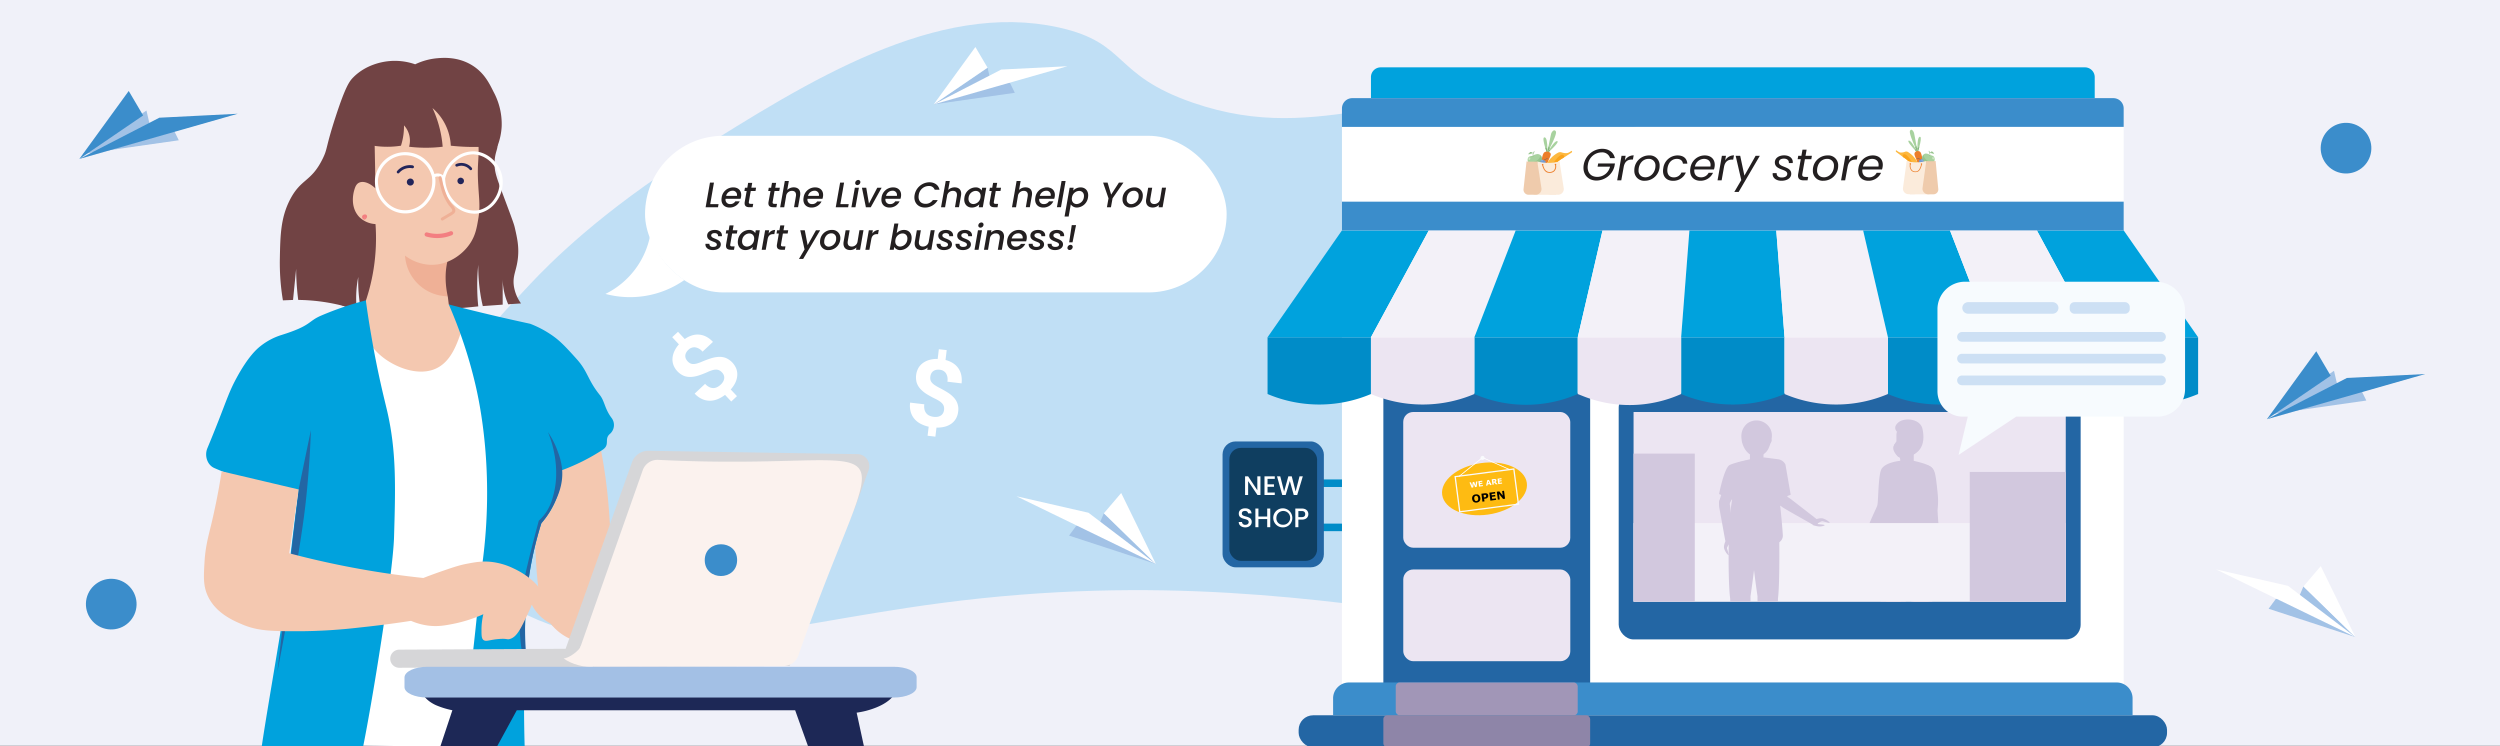 <svg xmlns="http://www.w3.org/2000/svg" id="Layer_1" data-name="Layer 1" viewBox="0 0 1340 400"><rect x="0" y="0" width="1340" height="400" fill="#333333" stroke="none"/><defs><clipPath id="clip-path"><path fill="none" d="M875.59 220.83h231.66v101.64H875.59z"/></clipPath><style>.cls-4{fill:#3b8dcb}.cls-5{fill:#f4c8b0}.cls-6{fill:#714344}.cls-7{fill:#efb096}.cls-8{fill:#fff}.cls-9{fill:#00a2dd}.cls-10{fill:#f37f81}.cls-11{fill:#2366a4}.cls-12{fill:#22255a}.cls-14{fill:#fbf2ee}.cls-15{fill:#231f20}.cls-16{fill:#ece5f2}.cls-18{fill:#d2c8de}.cls-19{fill:#f3f1f8}.cls-23{fill:#008cc8}.cls-27{fill:#a2c2e6}.cls-29{fill:#cde0f4}.cls-30{fill:#a8d29f}.cls-31{fill:#82b379}.cls-32{fill:#ec7e2a}.cls-33{fill:#fdb83f}.cls-34{fill:#faa31c}.cls-35{fill:#d2e8c7}.cls-36{fill:#96c38c}.cls-37{fill:#2b488c}.cls-38{fill:#729ad1}.cls-39{fill:#9abbe2}.cls-40{fill:#fbebdb}.cls-41{fill:#efcbac}.cls-43{fill:#010101}.cls-44{fill:#f9fafd}.cls-45{fill:#fffeff}</style></defs><path fill="#f0f1f9" d="M0-.24h1340v400H0z"/><path d="M276.33 326.54c-6.86-3.71-42.6-23-51.87-56.74-11.46-41.8 24.71-80.32 59.85-117.68 10.17-10.81 37.46-38.53 87.22-69.86C433 43.59 502 .13 567.63 14.75c37.34 8.31 28.31 25.33 71.82 40.32 71 24.45 111.49-15.17 201.23 3.28 17.77 3.65 53.14 11.27 86.08 35.16 47.79 34.67 77.1 93.93 61 149.1-2.5 8.57-12.38 40.59-46.17 66.58-89.93 69.16-203.13-16.74-437.23 14.06-93.04 12.25-164.54 37.57-228.03 3.29z" fill="#c0dff5"/><circle class="cls-4" cx="1257.5" cy="79.47" r="13.58" transform="rotate(-43.12 1257.421 79.484)"/><circle class="cls-4" cx="59.62" cy="323.82" r="13.58" transform="rotate(-43.12 59.614 323.805)"/><path class="cls-5" d="M287 294.92c-.55-12.81-.81-30.21.36-51l31.77-16.36a279.2 279.2 0 016.6 38.35c2.59 25.78.83 44.62 8.93 47.66 5.32 2 9.6-4.79 15.4-3.13 8.73 2.5 11.13 21.31 11.65 38.36a99.11 99.11 0 01-41.77-1.7c-9.58-2.53-16.91-4.47-23-10.77-6.33-6.51-8.79-14.95-9.94-41.41z"/><path class="cls-6" d="M266.72 78.1c-.22 2.48-1.55 4.35-1.64 9.27-.08 4.77 1.09 7.81 4.91 18 5.21 13.9 5.54 14.91 6 16.9 1.19 5.26 2.24 9.83 1.63 15.82-.7 7-3 9.52-2.18 15.27a21.42 21.42 0 003.82 9.27l-6.87.46a35.46 35.46 0 01-1.86-5.37 35.06 35.06 0 01-1.09-8.18v13.75l-6 .43-4.66.34c-.5-2.16-1-4.46-1.34-6.88a93.67 93.67 0 01-1.09-15.27 109.75 109.75 0 00-.54 13.63c.07 3.07.26 6 .54 8.68-9.29 1-19.12 1.76-29.45 2.23-11.72.53-22.85.61-33.32.38-.4-2-.76-4.12-1-6.38a79.82 79.82 0 01-.55-12 57.21 57.21 0 00-.75 17.84c-.34-.08-.83-.21-1.43-.39-1.28-.37-12.45-3.32-18.54-10.36-6.73-7.76-7.37-17-7.64-21.81-.72-13 3.94-23.2 11.46-37.09C192 65.46 200.39 49.87 208.91 47c25.14-8.43 58.98 17.39 57.81 31.1z"/><path class="cls-7" d="M240.54 131c1.9 4.41-2.14 8.27-1.64 19.63a47.56 47.56 0 001.09 8.18c-.85.51-10.67 6.14-18.54 1.64-4.81-2.76-6.3-7.82-8.18-14.18-2.07-7-4.29-14.52-.55-19.09 5.99-7.31 24.53-3.79 27.82 3.82z"/><path class="cls-5" d="M256.35 75.37c.69 11.09-.78 10.61 0 24 .44 7.48 1.12 11.44 0 18-.8 4.67-1.5 8.79-4.36 13.08-4.13 6.21-12.22 12-21.81 11.46a24.2 24.2 0 01-13.09-4.91A23.28 23.28 0 00240 158.81c.18 1.46.37 2.91.55 4.37a29.68 29.68 0 019.81 12.54c.26.63 6.24 16.12-3.81 28.9s-26.49 10.64-28.37 10.38c-12.92-1.91-20-11.32-21.27-13.09-11.27-15.63-3.14-34.53-2.73-35.45a105.59 105.59 0 007.09-46.36 13.31 13.31 0 01-8.72-3.81c-5.17-5.5-3-13.17-2.73-14.18.47-1.64 1-3.28 2.45-4.09 2.25-1.25 5.83-.08 9 3l-.54-27.81c.73-3.3 3.76-15 14.72-22.36s27.55-8.97 35.45-1.11c4.1 4.11 4.57 11.26 5.45 25.63z"/><path class="cls-6" d="M234.54 31.2c3.31-.28 11.06-.81 18.54 3.82 6.35 3.92 9.11 9.46 11.45 14.18a36.26 36.26 0 014.37 18.54 34.08 34.08 0 01-2.18 10.36 118 118 0 01-18 .55c-2.46-.12-4.83-.31-7.09-.55a28.3 28.3 0 00-9.82-20.18 59 59 0 013.27 8.73 60.24 60.24 0 012.19 12 75.2 75.2 0 01-18 0 12.12 12.12 0 00-2.73-11.46 34.31 34.31 0 01-.54 6.55 35.53 35.53 0 01-1.09 4.36 47.91 47.91 0 01-14.73 0 24.58 24.58 0 01-1.63 10.36c-2.58 6.45-6.45 7.48-13.64 16.36-4.4 5.45-6.86 8.56-8.18 13.64a27.39 27.39 0 000 14.18c1.27 4.48 2.66 4.44 3.27 8.18 1 6-2.23 8.39-1.63 13.08.34 2.75 2 6.67 8.72 10.91a102.2 102.2 0 00-15.81-3.27 100.39 100.39 0 00-11.43-.78q-.33-2.53-.57-5.22c-.36-4-.53-7.85-.55-11.45q-.82 8.34-1.66 16.68l-5.43.22a122.09 122.09 0 01-1.64-22.36c.24-12.44.43-21.9 5.45-31.63 5.89-11.39 11.27-9.31 17.45-21.81 2.86-5.77 1.49-5.78 7.09-22.91 5.24-16 7.33-18.75 9.27-20.72 6.86-7 15.75-8.39 18.55-8.72a32.85 32.85 0 0114.72 1.63 34.41 34.41 0 0112.01-3.27z"/><path class="cls-8" d="M252 170.27c-5.44 0-5 22.51-19.63 27.81-9.08 3.29-20.69-1.25-27.82-7.09a34.63 34.63 0 01-9.27-12c1.83 13.39 4 32.08 5.46 54.54 1.42 22.12 2.62 40.79 1.09 64.89-1 16.06-9 74.52-15.31 100.68l69.81 2.18c4.17-22.34 14.38-92.52 13.67-133.94-.93-53.13-10.41-97.06-18-97.07z"/><path class="cls-9" d="M196.09 161a167.58 167.58 0 00-24 8.18c-7.2 3.09-5 5.31-21.2 10.37a34.7 34.7 0 00-11.31 6c-1.83 1.44-6.51 5.45-12.72 16.9-3.83 7.05-5 10.95-9.9 23.45a728.66 728.66 0 01-5.8 14.34c-1.7 4.1 0 9 3.69 10.62a188.34 188.34 0 0017.66 6.67 183 183 0 0027.33 6.55q-3.67 28.83-7.07 58.35c-1.47 12.81-11.84 70.48-13.19 83.12l54.19-1.09c5.87-28 16.87-97.42 17.43-116.39.8-27.1 1.36-46.23-3.77-68.17-1.35-5.75-5-19.79-8.48-40.35-1.36-7.79-2.28-14.24-2.86-18.55zM240.54 163.18q14.1 3.67 28.9 7.09 7.43 1.69 14.73 3.27a55.22 55.22 0 0111.45 6c4.07 2.78 6.85 5.5 13.63 13.09 5.86 6.54 5.77 11.07 12.23 19.08 2.64 3.28 2.61 7.41 6.31 12.28a6.3 6.3 0 01-.9 8.6c-3.27 2.81.36 5.73-4 8.57a107.89 107.89 0 01-21.82 10.91 43 43 0 01-1.63 11.45 43.9 43.9 0 01-9.27 16.91 190.65 190.65 0 00-7.64 36.57c-2 18-2.19 82.75-.59 94.85l-39.26-1.09c8.64-23.7 13.81-93.4 15.86-108.49 6.69-49.49-1.61-87.16-3.82-96.53a249.39 249.39 0 00-14.18-42.56z"/><path class="cls-10" d="M194.81 116.77l.17.13h-.05l.19.08h.22-.07.22-.08l.2-.08h-.1l.17-.12a.3.3 0 00-.08.08l.13-.17a.21.21 0 00-.06.1l.08-.2v.1-.22a.31.31 0 000 .1v-.22a.42.42 0 000 .15l-.08-.2a.51.51 0 00.09.16l-.13-.17a1.87 1.87 0 00.32.31h-1.15a2.16 2.16 0 00.41-.39l-.13.16a1 1 0 00.14-.22l-.09.19a.88.88 0 000-.15v.22a.75.75 0 000-.15v.22-.12l.08.2v-.06l.13.16h-.05l.16.12h-.06l.2.08h-.09.21a.28.28 0 00-.13 0h.22a.33.33 0 00-.14 0l.19-.09-.1.06.17-.13h-.05l.13-.16.09-.2v-.44l-.09-.2-.13-.17a.84.84 0 01.24.58.64.64 0 01-.07.31.69.69 0 01-.17.27.84.84 0 01-.58.24.83.83 0 01-.58-.24 1 1 0 01-.3-.71 1 1 0 01.29-.69.84.84 0 01.3-.22 1.28 1.28 0 01.27-.11H195.68a1.71 1.71 0 01.3 0 .88.88 0 01.26.12 1 1 0 01.35.34 2.18 2.18 0 01.09.23 1.21 1.21 0 01.06.38 1.51 1.51 0 01-.18.69.86.86 0 01-.1.16 3.92 3.92 0 01-.25.32 2 2 0 01-.31.27.56.56 0 01-.26.17.67.67 0 01-.31.07h-.22a.82.82 0 01-.36-.21 1.5 1.5 0 01-.29-.27 1.44 1.44 0 01-.23-.32 2.06 2.06 0 01-.12-.26v-.1a1.37 1.37 0 010-.57.24.24 0 010-.08 2.06 2.06 0 01.12-.26 1.66 1.66 0 01.16-.21l.06-.06a1.34 1.34 0 01.47-.28h.18a.71.71 0 01.29 0 1 1 0 01.36.12 1 1 0 01.2.15.65.65 0 01.17.26.67.67 0 01.07.31.68.68 0 01-.07.32.65.65 0 01-.17.26.8.8 0 01-.58.24h-.22a.82.82 0 01-.36-.21z"/><path class="cls-8" d="M244.1 110.62a19.91 19.91 0 01-7.1-14.8 3 3 0 00-3.75-.92 17.54 17.54 0 01-3.86 13.47 15.28 15.28 0 01-23.49 1 17.63 17.63 0 01-4.9-13.32V96a16.31 16.31 0 0131.86-2.71 4.72 4.72 0 013-.15 4.47 4.47 0 011.54.79 18.4 18.4 0 015.89-8.82 15.92 15.92 0 0110.92-4c7 .33 13.42 6 14.94 13.19a17.45 17.45 0 01-2.81 13.32 15.32 15.32 0 01-9.85 6.74 12.3 12.3 0 01-2.19.19 16.18 16.18 0 01-10.2-3.93zm10-27.89a14.38 14.38 0 00-9.8 3.64 16.83 16.83 0 00-5.7 9.26 18.31 18.31 0 006.51 13.73 13.94 13.94 0 0011.08 3.38 13.75 13.75 0 008.77-6 15.84 15.84 0 002.56-12.07c-1.35-6.38-7.24-11.6-13.42-11.9zm-38.59.55a14.88 14.88 0 00-12.91 12.9 16 16 0 004.45 12 13.65 13.65 0 0021-.86 15.93 15.93 0 003.43-12.7 15 15 0 00-15.94-11.34z"/><path class="cls-7" d="M236.66 95a50.35 50.35 0 003.06 10.36 19.73 19.73 0 002.86 4.52c1.07 1.25 2.26 3 .84 4.49a12.69 12.69 0 01-2.69 1.75l-3.28 2a.82.82 0 01-.83-1.41c1.72-1 3.47-2 5.16-3.07.73-.46.8-.94.34-1.66s-1-1.25-1.51-1.89a26.8 26.8 0 01-4.17-9c-.52-1.85-.94-3.74-1.36-5.62-.22-1 1.36-1.47 1.58-.44z"/><path class="cls-11" d="M160.1 262.16l3.27-15.82 3.27-15.81c-.29 9.15-1 22.34-2.72 38.17-.82 7.39-1.95 16.05-5.46 37.09-2.28 13.68-5.52 32.25-9.81 54.53zM301.35 252.34a34.06 34.06 0 00-2.19-9.81 46.05 46.05 0 00-5.45-10.91 58.29 58.29 0 013.29 10.91 55 55 0 011.09 9.81 45 45 0 01-1.65 13.66 27.49 27.49 0 01-3.82 8.72 24.38 24.38 0 01-3.82 4.36c-.54 2-1.3 4.81-2.18 8.19-1.19 4.57-2.65 10.16-3.82 15.27a164.43 164.43 0 00-3.27 17.46 96.53 96.53 0 000 27.81 86.7 86.7 0 003.82 15.27 183.45 183.45 0 01-1.91-24.81 189.7 189.7 0 018.73-57.81 47.73 47.73 0 007.09-10.91c1.8-3.89 4.5-9.66 4.09-17.21z"/><path class="cls-5" d="M118.81 252.61c-1.86 12.17-4 21.86-5.61 28.58s-3.09 11.86-3.57 19.9c-.46 7.77-.75 12.61 1.53 17.86 4.16 9.61 13.92 13.73 18.87 15.82 8.36 3.53 16.06 3.59 31.12 3.57a289 289 0 0031.62-2c11.44-1.19 20.9-2.54 27.55-3.57a33.83 33.83 0 009.18 2.55c5.23.67 9.23-.1 13.77-1a74.37 74.37 0 0015.81-5.11 35.8 35.8 0 00-1 8.17c0 3.16 0 4.75 1 5.61 1.45 1.19 3.34-.14 8.67-.51 4.28-.29 3.94.5 5.61 0 3.67-1.1 5.73-5.34 9.69-13.78.89-1.87 1.57-3.46 2-4.59a22.37 22.37 0 0017.35 12.25c-2.71-5.11-5.23-9.25-7.14-12.25-4.07-6.35-6.17-9.59-9.7-12.75a42 42 0 00-10.2-6.64 36.75 36.75 0 00-12.24-3.57c-4.87-.49-8.51.2-12.75 1s-7.48 1.92-13.77 4.08c-4 1.39-7.35 2.65-9.69 3.57-14.3-1.51-29.67-3.79-45.91-7.14-9.08-1.87-17.76-3.93-26-6.12l5.1-34.19z"/><path class="cls-10" d="M228.31 126.73a21 21 0 0013.76-.62 1.17 1.17 0 00.79-1.38 1.14 1.14 0 00-1.39-.79 19 19 0 01-12.57.62 1.13 1.13 0 00-.59 2.17z"/><path class="cls-12" d="M248.07 95.65a1.75 1.75 0 11-.69-.36M221.55 96.6a1.88 1.88 0 11-.33-.4M221.33 88.67a8.9 8.9 0 00-8.45 3 .76.76 0 000 1.06.75.75 0 001.06 0 7.43 7.43 0 017-2.56.78.78 0 00.92-.53.76.76 0 00-.53-.92zM245.18 89.25a5.76 5.76 0 016.61 1.75.76.76 0 001.06 0 .77.77 0 000-1.06 7.24 7.24 0 00-8.43-2 .76.76 0 00-.27 1 .76.76 0 001 .27z"/><path d="M347.65 241.62a9.3 9.3 0 00-8.92 6.19l-35.55 99.93-89.4.48a4.86 4.86 0 00.05 9.71l209.33-1c11.82-28.37 23.5-56.87 35.27-85.29q3.56-9.78 7.12-19.57a6.46 6.46 0 00-6-8.66" fill="#d6d6d8"/><path class="cls-14" d="M352.54 246.47c139.53 7.07 122.42-30.37 75.33 105A8.41 8.41 0 01420 357l-100.77.42a8.39 8.39 0 01-7.95-11.18l33.2-94.14a8.38 8.38 0 018.06-5.63z"/><path class="cls-14" d="M302.15 352.84c2.57.22 8.71-4.37 9.2-6.63q3.31 5.61 6.64 11.23c-3.4.69-12.48-1.52-15.84-4.6z"/><path class="cls-4" d="M377.74 300.24c.05 11.36 17.31 11.35 17.36 0s-17.31-11.35-17.36 0z"/><rect class="cls-8" x="345.74" y="72.78" width="311.74" height="83.96" rx="41.98"/><path class="cls-8" d="M348.52 126.05a44.31 44.31 0 01-24 31.49 50.86 50.86 0 0042.36-7.48 45.62 45.62 0 01-18.4-24z"/><path class="cls-15" d="M382.68 97.87l-2 11.55h4.46l-.3 1.66h-6.63l2.33-13.21zM391.09 111.25c-3 0-4.86-2.13-4.27-5.42a6.21 6.21 0 016.18-5.39c3 0 4.73 2.07 4.19 5.11a8.18 8.18 0 01-.26 1h-8a2.35 2.35 0 002.49 2.84 3.06 3.06 0 002.71-1.46h2.34a5.9 5.9 0 01-5.38 3.32zm-1.88-6.25H395a2.26 2.26 0 00-2.45-2.76 3.55 3.55 0 00-3.34 2.76zM400.21 102.38H399l.3-1.77h1.26L401 98h2.19l-.46 2.6h2.53l-.3 1.77h-2.56l-1 5.79c-.13.78.12 1.1 1 1.1h1.33l-.32 1.81h-1.71c-1.87 0-2.87-.78-2.51-2.91zM413 102.38h-1.23l.3-1.77h1.26l.45-2.6H416l-.46 2.6H418l-.31 1.77h-2.54l-1 5.79c-.13.78.12 1.1 1 1.1h1.33l-.33 1.81h-1.71c-1.86 0-2.86-.78-2.5-2.91zM420.66 97h2.16l-.85 4.81a4.93 4.93 0 013.49-1.39c2.34 0 3.9 1.54 3.39 4.46l-1.1 6.18h-2.15l1-5.85c.33-1.92-.53-2.91-2.11-2.91a3.12 3.12 0 00-3.15 2.91l-1 5.89h-2.17zM435 111.25c-3 0-4.86-2.13-4.27-5.42a6.21 6.21 0 016.17-5.39c3 0 4.73 2.07 4.2 5.11a8.18 8.18 0 01-.26 1h-8a2.35 2.35 0 002.49 2.84A3.06 3.06 0 00438 108h2.34a5.9 5.9 0 01-5.34 3.25zm-1.9-6.25h5.82a2.26 2.26 0 00-2.45-2.76 3.55 3.55 0 00-3.37 2.76zM452.43 97.87l-2 11.55h4.47l-.31 1.66h-6.63l2.34-13.21zM458.2 100.61h2.17l-1.85 10.47h-2.16zm.21-2.77a1.71 1.71 0 011.59-1.39 1.13 1.13 0 011.13 1.39 1.7 1.7 0 01-1.62 1.38 1.12 1.12 0 01-1.1-1.38zM464.3 100.61l1.46 8.53 4.47-8.53h2.33l-5.83 10.47h-2.62L462 100.61zM476.8 111.25c-3 0-4.86-2.13-4.27-5.42a6.21 6.21 0 016.17-5.39c3 0 4.73 2.07 4.2 5.11a8.32 8.32 0 01-.27 1h-8a2.35 2.35 0 002.48 2.84 3.07 3.07 0 002.72-1.46h2.34a5.9 5.9 0 01-5.37 3.32zm-1.88-6.25h5.81a2.25 2.25 0 00-2.45-2.76 3.54 3.54 0 00-3.36 2.76zM498.12 97.7c2.75 0 4.9 1.39 5.45 4H501a3.08 3.08 0 00-3.19-2 5.46 5.46 0 00-5.36 4.77c-.51 2.9 1 4.78 3.67 4.78a4.59 4.59 0 003.89-2h2.6a7.75 7.75 0 01-6.83 4c-3.73 0-6.25-2.77-5.55-6.74a8.2 8.2 0 017.89-6.81zM506.92 97h2.16l-.85 4.81a4.91 4.91 0 013.49-1.39c2.34 0 3.9 1.54 3.38 4.46l-1.1 6.18h-2.14l1-5.85c.32-1.92-.53-2.91-2.11-2.91a3.12 3.12 0 00-3.15 2.91l-1.05 5.89h-2.16zM522.86 100.44a3.63 3.63 0 013.32 1.69l.27-1.52h2.18l-1.84 10.47h-2.18l.28-1.56a5.45 5.45 0 01-4 1.73c-2.72 0-4.52-2.22-3.95-5.45a6.19 6.19 0 015.92-5.36zm.13 1.88a4 4 0 00-3.8 3.48c-.4 2.26.93 3.57 2.55 3.57a4 4 0 003.8-3.54c.39-2.24-.92-3.51-2.54-3.51zM531.52 102.38h-1.23l.3-1.77h1.25l.46-2.6h2.19l-.46 2.6h2.53l-.31 1.77h-2.54l-1 5.79c-.13.78.11 1.1 1 1.1H535l-.33 1.81H533c-1.86 0-2.87-.78-2.5-2.91zM544.9 97h2.16l-.85 4.81a4.91 4.91 0 013.49-1.39c2.34 0 3.9 1.54 3.38 4.46l-1.1 6.18h-2.14l1-5.85c.32-1.92-.53-2.91-2.11-2.91a3.12 3.12 0 00-3.15 2.91l-1 5.89h-2.16zM559.22 111.25c-3 0-4.86-2.13-4.27-5.42a6.21 6.21 0 016.17-5.39c3 0 4.73 2.07 4.2 5.11a8.32 8.32 0 01-.27 1h-8a2.35 2.35 0 002.49 2.84 3.06 3.06 0 002.71-1.46h2.34a5.9 5.9 0 01-5.37 3.32zm-1.88-6.25h5.82a2.26 2.26 0 00-2.45-2.76 3.54 3.54 0 00-3.37 2.76zM569 97h2.17l-2.49 14.06h-2.17zM579.17 100.44c2.76 0 4.54 2.13 4 5.36a6.25 6.25 0 01-5.87 5.45 3.93 3.93 0 01-3.36-1.69l-1.14 6.49h-2.2l2.72-15.44h2.17l-.27 1.54a5.5 5.5 0 013.95-1.71zm-.8 1.88a4.06 4.06 0 00-3.8 3.51c-.39 2.27.93 3.54 2.55 3.54a4.1 4.1 0 003.82-3.57c.4-2.26-.94-3.48-2.57-3.48zM591.26 97.87h2.41l1.9 6.44 4.18-6.44h2.43l-5.85 8.42-.86 4.79h-2.16l.85-4.79zM606.13 111.25a4.21 4.21 0 01-4.46-4.41 6.27 6.27 0 016.34-6.4 4.27 4.27 0 014.54 4.43 6.32 6.32 0 01-6.42 6.38zm.27-1.83a4.21 4.21 0 003.91-4.42 2.5 2.5 0 00-2.6-2.74c-2.28 0-3.8 2.13-3.8 4.49a2.4 2.4 0 002.49 2.67zM623.16 111.08H621l.21-1.24a4.67 4.67 0 01-3.32 1.39c-2.46 0-4-1.54-3.54-4.46l1.08-6.16h2.15l-1 5.83c-.32 1.92.54 2.91 2.11 2.91a3.11 3.11 0 003.14-2.77l1-6H625zM382 134.05c-2.35 0-4.14-1.39-3.85-3.38h2.11c-.1 1 .6 1.67 1.88 1.67s2.08-.38 2.08-1.27c0-1.87-5.2-1.37-5.2-4.75 0-1.85 1.69-3.08 4.14-3.08s4 1.35 3.78 3.36h-2.05c.1-1-.61-1.65-1.86-1.65-1.08 0-1.83.49-1.83 1.27 0 2 5.15 1.52 5.15 4.77.03 1.9-1.83 3.06-4.35 3.06zM390.2 125.18H389l.3-1.77h1.26l.45-2.6h2.19l-.46 2.6h2.53l-.31 1.77h-2.54l-1 5.79c-.13.78.12 1.1 1 1.1h1.33l-.33 1.81h-1.71c-1.86 0-2.86-.78-2.5-2.91zM401.49 123.24a3.63 3.63 0 013.32 1.69l.27-1.52h2.18l-1.84 10.47h-2.18l.28-1.56a5.45 5.45 0 01-4 1.73c-2.72 0-4.52-2.22-3.95-5.45a6.19 6.19 0 015.92-5.36zm.13 1.88a4 4 0 00-3.8 3.48c-.4 2.26.93 3.57 2.55 3.57a4 4 0 003.8-3.54c.4-2.24-.92-3.51-2.55-3.51zM408.27 133.88l1.84-10.47h2.17l-.32 1.84a4.14 4.14 0 013.49-2l-.4 2.24h-.55c-1.59 0-2.69.67-3.07 2.81l-1 5.59zM417.45 125.18h-1.24l.31-1.77h1.25l.46-2.6h2.18l-.45 2.6h2.52l-.3 1.77h-2.55l-1 5.79c-.14.78.11 1.1 1 1.1H421l-.32 1.81h-1.71c-1.86 0-2.87-.78-2.51-2.91zM428.94 123.41h2.42l1.53 8 4.47-8h2.24l-9.12 15.39h-2.24l3-5.09zM444 134.05a4.2 4.2 0 01-4.46-4.41 6.27 6.27 0 016.34-6.4 4.27 4.27 0 014.54 4.43 6.32 6.32 0 01-6.42 6.38zm.27-1.83a4.21 4.21 0 003.91-4.42 2.51 2.51 0 00-2.6-2.74c-2.28 0-3.8 2.13-3.8 4.49a2.4 2.4 0 002.46 2.67zM461 133.88h-2.17l.21-1.24a4.67 4.67 0 01-3.33 1.39c-2.45 0-4-1.54-3.53-4.47l1.08-6.15h2.15l-1 5.83c-.32 1.92.54 2.91 2.11 2.91a3.11 3.11 0 003.14-2.77l1-6h2.17zM463.84 133.88l1.85-10.47h2.16l-.32 1.84a4.17 4.17 0 013.5-2l-.4 2.24h-.55c-1.6 0-2.7.67-3.08 2.81l-1 5.59zM484.54 123.24c2.77 0 4.54 2.13 4 5.36a6.26 6.26 0 01-5.87 5.45 3.71 3.71 0 01-3.37-1.69l-.26 1.52h-2.17l2.49-14.06h2.17l-.92 5.15a5.43 5.43 0 013.93-1.73zm-.8 1.88a4 4 0 00-3.8 3.51c-.4 2.27.93 3.54 2.54 3.54a4.09 4.09 0 003.82-3.57c.4-2.26-.93-3.48-2.56-3.48zM499.2 133.88H497l.21-1.24a4.67 4.67 0 01-3.33 1.39c-2.45 0-4-1.54-3.53-4.47l1.08-6.15h2.15l-1 5.83c-.32 1.92.53 2.91 2.11 2.91a3.1 3.1 0 003.13-2.77l1.05-6H501zM505.91 134.05c-2.36 0-4.14-1.39-3.86-3.38h2.11c-.09 1 .61 1.67 1.88 1.67s2.09-.38 2.09-1.27c0-1.87-5.2-1.37-5.2-4.75 0-1.85 1.69-3.08 4.14-3.08s4 1.35 3.78 3.36h-2.05c.09-1-.61-1.65-1.86-1.65-1.09 0-1.83.49-1.83 1.27 0 2 5.15 1.52 5.15 4.77 0 1.9-1.86 3.06-4.35 3.06zM516.06 134.05c-2.36 0-4.14-1.39-3.86-3.38h2.11c-.1 1 .61 1.67 1.88 1.67s2.09-.38 2.09-1.27c0-1.87-5.21-1.37-5.21-4.75 0-1.85 1.69-3.08 4.14-3.08s4 1.35 3.79 3.36h-2.06c.1-1-.6-1.65-1.86-1.65-1.08 0-1.82.49-1.82 1.27 0 2 5.15 1.52 5.15 4.77 0 1.9-1.87 3.06-4.35 3.06zM524.19 123.41h2.16l-1.84 10.47h-2.17zm.21-2.77a1.7 1.7 0 011.63-1.39 1.12 1.12 0 011.12 1.39 1.68 1.68 0 01-1.61 1.38 1.11 1.11 0 01-1.14-1.38zM535.83 128c.33-1.92-.53-2.91-2.1-2.91a3.12 3.12 0 00-3.16 2.91l-1 5.91h-2.17l1.84-10.47h2.17l-.21 1.22a4.76 4.76 0 013.36-1.39c2.45 0 4 1.54 3.52 4.46l-1.1 6.18h-2.15zM544.17 134.05c-3 0-4.86-2.13-4.27-5.42a6.21 6.21 0 016.18-5.39c3 0 4.73 2.07 4.19 5.11a8.18 8.18 0 01-.26 1h-8a2.35 2.35 0 002.49 2.84 3.06 3.06 0 002.71-1.46h2.34a5.9 5.9 0 01-5.38 3.32zm-1.88-6.23h5.82a2.26 2.26 0 00-2.45-2.76 3.55 3.55 0 00-3.37 2.76zM555.27 134.05c-2.35 0-4.14-1.39-3.86-3.38h2.11c-.09 1 .61 1.67 1.88 1.67s2.09-.38 2.09-1.27c0-1.87-5.2-1.37-5.2-4.75 0-1.85 1.69-3.08 4.14-3.08s4 1.35 3.78 3.36h-2.05c.09-1-.61-1.65-1.86-1.65-1.09 0-1.83.49-1.83 1.27 0 2 5.15 1.52 5.15 4.77 0 1.9-1.86 3.06-4.35 3.06zM565.42 134.05c-2.36 0-4.14-1.39-3.86-3.38h2.11c-.1 1 .61 1.67 1.88 1.67s2.09-.38 2.09-1.27c0-1.87-5.21-1.37-5.21-4.75 0-1.85 1.7-3.08 4.15-3.08s4 1.35 3.78 3.36h-2.06c.1-1-.6-1.65-1.86-1.65-1.08 0-1.82.49-1.82 1.27 0 2 5.15 1.52 5.15 4.77 0 1.9-1.86 3.06-4.35 3.06zM573.32 134a1.12 1.12 0 01-1.14-1.39 1.7 1.7 0 011.64-1.38 1.11 1.11 0 011.12 1.38 1.71 1.71 0 01-1.62 1.39zm1.14-13.34h2.3l-1.88 9.22h-1.81z"/><rect class="cls-11" x="696.07" y="383.39" width="465.46" height="17.19" rx="7.79"/><path class="cls-9" d="M734.83 52.61h387.94V41.34a5.25 5.25 0 00-5.24-5.24H740.06a5.24 5.24 0 00-5.23 5.24z"/><path class="cls-8" d="M719.29 68.04h419.01v299.55H719.29z"/><path class="cls-11" d="M741.48 210.61h110.84v165.95H741.48z"/><rect class="cls-11" x="867.62" y="210.61" width="247.61" height="132.12" rx="7.97"/><rect class="cls-16" x="752.13" y="220.83" width="89.53" height="72.75" rx="5.34"/><path class="cls-16" d="M875.59 220.83h231.66v101.64H875.59z"/><g clip-path="url(#clip-path)"><path class="cls-18" d="M1003.59 292s-.81 2.68-1.07 3.63-1 2.77-1.4 2.67.4-3.67.18-3.88-1.9 1.61-2 2.08.37 4.07 0 4.09-1.3-1.82-1.53-3.88 2.73-6.21 2.73-6.21zM1021.56 292.29c-.17-8.7-6.47-9.46-6.47-9.46s-6.3-.77-6.57 7.88c-.21 6.63 1.65 24.72 2.53 32.78a4.74 4.74 0 003.77 4.38c1.91.23 3.54-1.24 3.82-3.45.97-7.84 3.04-25.42 2.92-32.13zM1036.42 292.29c-.17-8.7-6.47-9.46-6.47-9.46s-6.3-.77-6.57 7.88c-.21 6.63 1.65 24.72 2.53 32.78a4.74 4.74 0 003.77 4.38c1.91.23 3.55-1.24 3.82-3.45.97-7.84 3.04-25.42 2.92-32.13z"/><path class="cls-18" d="M1018.73 323.74a3.7 3.7 0 00-7.4 0c-.18 3.63 1.77 31.31 1.77 31.31h4.57s1.24-27.68 1.06-31.31z"/><path class="cls-18" d="M1013.26 355.05s-8 3.55-8.9 4-1.34 1.35 1.1 1.35h10.16a1.9 1.9 0 002.06-1.69v-3.67zM1033 321.28a3.7 3.7 0 00-7.12 2c.84 3.54 10.35 29.6 10.35 29.6l4.4-1.26s-6.45-26.9-7.63-30.34zM1031.45 249.57s4.75-.75 5 5.69c.23 5.64.8 14 .94 17.39A2.58 2.58 0 011035 275a2.59 2.59 0 01-3-1.62c-.79-3.34-2.58-11.49-3.8-17-1.43-6.26 3.25-6.81 3.25-6.81z"/><path class="cls-18" d="M1030.31 248.91l-.52-.16a26.37 26.37 0 00-15.24 0l-.53.16a2 2 0 00-1.19 1.66c-.82 5.67 0 24.15.24 30.26.06 1.11.74 2 1.57 2h15.05c.83 0 1.52-.87 1.57-2 .29-6.11 1.06-24.59.24-30.26a2 2 0 00-1.19-1.66z"/><path class="cls-18" d="M1035.62 287.53c-1.5-8.07-4.35-10.88-4.35-10.88h-18.38s-2.71 3.89-4.21 12a2.93 2.93 0 001.32 3 24.49 24.49 0 0023.89 0 5.13 5.13 0 001.73-4.12zM1018.52 240.44h7.26v8.82h-7.26z"/><path class="cls-18" d="M1025.58 243.48s-2.11 2.67-7.06 2.67v-3.79zM1013.65 249.57s-4.75-.75-5 5.69c-.24 5.64-.8 14-.94 17.39a2.58 2.58 0 002.45 2.38 2.57 2.57 0 003-1.62c.79-3.34 2.59-11.49 3.81-17 1.36-6.29-3.32-6.84-3.32-6.84z"/><path class="cls-18" d="M1011 269.82s-3-1.36-5.11 4.75c-1.83 5.34-4.69 13.2-5.81 16.45a2 2 0 001 2.59 2 2 0 002.53-1.14c1.53-3.07 5.17-10.59 7.64-15.68 2.81-5.79-.25-6.97-.25-6.97zM1035.65 321.91c0-2.06 7.55-36-4.17-46.27h-18.63s-5.17 7-5.17 23.34 1 54.81 1 54.81h11.28l2.75-59.07s1 20.8 1.87 28.18 8.12 30 8.12 30l10-2.67s-7.05-26.23-7.05-28.32z"/><path class="cls-18" d="M1018.52 247s-7.46.63-9.89 4.16c-2 2.83-1.74 17.52-2.41 19.78s-9 17.84-6.1 20.08 4.45 3 5.22 2.23 2.76-5.78 2.76-5.78 13.58 1.77 22 1.77 9.79-4.42 9.1-7.52-.83-17.08-1.78-24.16-.83-7.94-11.63-10.56a10.5 10.5 0 01-7.27 0z"/><path class="cls-18" d="M1037.4 273.56s-1 3.17-6.93.73c-5.23-2.13-13-5.15-16.21-6.45a2 2 0 01-1.32-2.43 2 2 0 012.52-1.15c3.32.87 11.38 3.07 16.83 4.57 6.22 1.7 5.11 4.73 5.11 4.73z"/><path class="cls-18" d="M1015.56 270.33a2.91 2.91 0 01-1.4-3.24 9.39 9.39 0 011.7-3.92c1.43-1.44 14.23 3.44 14.23 3.44s-.53-12.55 2.56-17.34c4.57 1.3 4.67 3.46 5.85 14.29s-1 14-5.85 14c-3.78-.03-13.1-5-17.09-7.23zM1013.07 354.63s-6.22 1.91-8.68 2.72a2.06 2.06 0 00-1.26 3.06h14.55v-5.36a5.08 5.08 0 01-4.61-.42zM1036.38 352.5s-6.72 5.55-7.51 6.24-.92 1.66 1.42 1l9.79-2.71a1.9 1.9 0 001.53-2.18l-1-3.53z"/><path class="cls-18" d="M1036.08 352.15s-5.48 3.5-7.63 4.93a2.07 2.07 0 00-.4 3.3l14-3.89-1.44-5.16a5.1 5.1 0 01-4.53.82zM1008.25 266.83c0-.36 2.78-.31 2.78-.31s-3.74-.87-3.69-1.26 3.82.29 3.82.29-3.94-1.47-3.81-1.84 3.92.82 3.92.82-3.61-1.72-3.35-2.06S1013 264 1013 264s-2.39-1.68-2.34-2 .67.08 1.71.53a14.32 14.32 0 013.35 2.08l-.64 3.09s-6.85-.5-6.83-.87zM1018.92 245.25h1.88a8.32 8.32 0 008.3-8.3v-3.78a5.22 5.22 0 00-5.2-5.2h-2.22a5.22 5.22 0 00-5.2 5.2v9.64a2.45 2.45 0 002.44 2.44zM1016.48 236.61s-3.28 4.16 0 4.16"/><path class="cls-18" d="M1023.76 237.55s-2.16-2.39-1.65-7.22c-4.2 0-5.32 1.08-5.32 1.08s-2.57-2.22.74-5 11.7-2 12.91 3.44.51 11.09-4.77 13.77a7.23 7.23 0 00-1.91-6.07zM1024.32 236.22l-2.93 1.99M1025.85 239.41l-3.58 3.72"/><path class="cls-18" d="M1021.85 237.85h-6.16a4.23 4.23 0 00-.9 2.49c0 1.43 1.87 4.48 3.75 5a8.85 8.85 0 004.55-.44zM1022.88 237.48a2 2 0 102.69-1.64 2.26 2.26 0 00-2.69 1.64z"/><path class="cls-19" d="M873.38 280.35h238.5v88.03h-238.5z"/><path fill="#b5abc9" d="M873.38 345.32h238.5v23.05h-238.5z"/><path class="cls-18" d="M927.9 288.91a14.16 14.16 0 01.77 3.32c0 .94-.37 2.8-.78 2.79s-.42-3.52-.67-3.68-1.5 1.91-1.55 2.39 1.25 3.73.89 3.83-1.66-1.43-2.34-3.31.92-4.74.92-4.74zM971.65 281.44a15.6 15.6 0 003.44.77c1 0 2.93-.33 2.91-.73s-3.66-.43-3.82-.67 2-1.43 2.5-1.47 3.88 1.23 4 .89-1.47-1.61-3.42-2.28-5 .85-5 .85z"/><path class="cls-18" d="M923.77 266.34s-3.29.28-2.13 6.37c1 5.34 2.39 13.26 3 16.5a2 2 0 002.11 1.73 2 2 0 001.64-2.15c-.18-3.29-.69-11.3-1-16.72-.39-6.18-3.62-5.73-3.62-5.73zM948.35 247.8l-.53-.15a27.42 27.42 0 00-15.24 0l-.52.15a1.88 1.88 0 00-1.19 1.59c-.83 5.45 0 23.19.24 29.06a1.81 1.81 0 001.57 1.9h15a1.81 1.81 0 001.57-1.9c.29-5.87 1.07-23.61.24-29.06a1.87 1.87 0 00-1.14-1.59zM927.36 320.71v-.12c-.12-.29-.03.1 0 .12z"/><path class="cls-18" d="M953.7 288.42a33.22 33.22 0 00-.56-5.8c-1.49-7.75-3.83-8.15-3.83-8.15h-18.65s-1.83.93-3.33 8.68l-.19 1.43a64.58 64.58 0 00-.56 7.34c-.13 8.17-.06 22.33.78 28.82.11 6 2 29 2 29h7.7s1.4-26.58 1.2-30.06v-.05c.51-3.54 1.25-8.77 1.89-14 .63 5.25 1.37 10.48 1.88 14v.05c-.2 3.48 1.2 30.06 1.2 30.06H951s1.91-23 2-29c.83-6.68.78-23.67.7-32.32zM937.97 239.67h7.26v8.47h-7.26zM933.69 236.51a1.65 1.65 0 101.61-2 1.83 1.83 0 00-1.61 2zM946.31 236.51a1.65 1.65 0 101.62-2 1.84 1.84 0 00-1.62 2z"/><path class="cls-18" d="M941.49 243.91h.25a6.21 6.21 0 006.19-6.19v-5.31a5.11 5.11 0 00-5.1-5.1h-2.43a5.11 5.11 0 00-5.1 5.1v5.31a6.21 6.21 0 006.19 6.19zM932.65 248.74s-4.44-1.77-6.21 4.18c-1.56 5.21-4.06 12.86-5 16a2.46 2.46 0 001.82 2.77 2.63 2.63 0 003.3-.83c1.56-2.94 5.22-10.14 7.69-15 2.82-5.55-1.6-7.12-1.6-7.12zM949.66 247.17s-4.67 1.11-2.42 6.91c2 5.09 4.67 12.66 5.87 15.75a2.62 2.62 0 003.18 1.19 2.49 2.49 0 002.14-2.55c-.56-3.25-2.06-11.13-3.08-16.47-1.16-6.08-5.69-4.83-5.69-4.83z"/><path class="cls-18" d="M953.44 266.93s-2.63 2.23 2.85 5.5c4.8 2.87 12.14 6.89 15.06 8.64a2.09 2.09 0 002.75-.35 1.9 1.9 0 00-.55-2.6C970.9 276 964.38 271 960 267.6c-5.06-3.88-6.56-.67-6.56-.67z"/><path class="cls-18" d="M938 246.2s-7.85 1.62-10.83 3-5.75 15.6-5.75 15.6l7 3-2.89 18.85a4.21 4.21 0 003.7 4.76 78.81 78.81 0 0022.81-.15 4.23 4.23 0 003.56-4.43c-1.14-16.94-3.48-31.14-3.48-31.14l.89 12 6.8-2.49L957 249a5.12 5.12 0 00-4-2.85l-7.71-1a7.44 7.44 0 01-7.29 1.05zM931.89 349.72s-9.56 0-9.56 5.15h15l-.21-5.15M948.44 349.72s9.56 0 9.56 5.15h-15l.21-5.15M941.28 244.63a7.29 7.29 0 006.67-4.32c2-4.54 3-9.05-.72-12.65a8.33 8.33 0 00-10.89-.53c-1.89 1.82-3.59 4.32-2.74 9.12s4.18 8.38 7.68 8.38zM852.32 243.13h56.09v102h-56.09zM1055.79 252.95h56.09v92.17h-56.09z"/></g><path class="cls-4" d="M714.54 383.39h428.52v-9.07a8.51 8.51 0 00-8.52-8.51H723.05a8.51 8.51 0 00-8.51 8.51z"/><rect x="748.12" y="365.81" width="97.54" height="17.58" rx="2.04" fill="#a196b7"/><rect x="741.48" y="383.39" width="110.84" height="17.19" rx="2.04" fill="#8e85a8"/><path class="cls-23" d="M679.41 180.78v30.41a71 71 0 0055.42 0v-30.41zM845.67 180.78v30.41l-.65.27a69.26 69.26 0 01-54.12 0l-.65-.27v-30.41M956.51 180.78v30.41a71 71 0 01-55.42 0v-30.41M1067.35 180.78v30.41a71 71 0 01-55.42 0v-30.41M1178.19 180.78v30.41a71 71 0 01-55.42 0v-30.41"/><path class="cls-16" d="M790.25 180.78v30.41a71 71 0 01-55.42 0v-30.41M901.09 180.78v30.41a67.48 67.48 0 01-52.79 1.05l-2.63-1.05v-30.41M1011.93 180.78v30.41a71 71 0 01-55.42 0v-30.41M1122.77 180.78v30.41a71 71 0 01-55.42 0v-30.41"/><path class="cls-9" d="M679.41 180.78l39.88-57.28h46.56l-31.02 57.28M1122.77 180.78l-31.02-57.28h46.55l39.89 57.28"/><path class="cls-19" d="M734.83 180.78l31.02-57.28h46.56l-22.16 57.28"/><path class="cls-9" d="M790.25 180.78l22.16-57.28h46.55l-13.29 57.28"/><path class="cls-19" d="M845.67 180.78l13.29-57.28h46.56l-4.43 57.28"/><path class="cls-9" d="M901.09 180.78l4.43-57.28h46.56l4.43 57.28"/><path class="cls-19" d="M956.51 180.78l-4.43-57.28h46.55l13.3 57.28"/><path class="cls-9" d="M1011.93 180.78l-13.3-57.28h46.56l22.16 57.28"/><path class="cls-19" d="M1067.35 180.78l-22.16-57.28h46.56l31.02 57.28"/><path class="cls-4" d="M719.29 108.08h419.01v15.43H719.29zM1132.77 52.61H724.83a5.54 5.54 0 00-5.54 5.54V68h419v-9.85a5.54 5.54 0 00-5.52-5.54z"/><path class="cls-23" d="M706.43 256.98h12.87v4.04h-12.87zM706.43 280.66h12.87v4.04h-12.87z"/><rect class="cls-11" x="655.29" y="236.61" width="54.3" height="67.47" rx="6.98"/><rect x="658.93" y="240.07" width="47.03" height="60.55" rx="6.16" fill="#0f3e60"/><path class="cls-8" d="M675.6 255.32v10H674l-5-7.46v7.46h-1.64v-10H669l4.93 7.45v-7.45zM683.28 256.66h-3.88v2.93h3.45v1.34h-3.45V264h3.88v1.33h-5.52v-10h5.52zM684.49 255.33h1.73l2.07 8.14 2.25-8.14h1.84l2.08 8.1 2.08-8.1h1.76l-3 10h-1.86l-2.1-7.56-2.22 7.56h-1.84zM667.49 282.68c-2 0-3.53-1.1-3.53-2.87h1.75a1.61 1.61 0 001.78 1.49c1.15 0 1.8-.62 1.8-1.47 0-2.42-5.3-.85-5.3-4.53 0-1.75 1.39-2.84 3.43-2.84s3.26 1 3.41 2.71H669a1.57 1.57 0 00-1.68-1.32c-1 0-1.69.43-1.69 1.39 0 2.26 5.29.85 5.29 4.5.02 1.5-1.2 2.94-3.43 2.94zM679.22 278.21h-4.7v4.36h-1.64v-10h1.64v4.29h4.7v-4.29h1.64v10h-1.64zM687.58 282.68a5.11 5.11 0 115.1-5.12 5 5 0 01-5.1 5.12zm0-1.43a3.69 3.69 0 10-3.43-3.69 3.38 3.38 0 003.43 3.69zM697.74 278.52h-1.81v4.05h-1.64v-10h3.45c2.37 0 3.53 1.36 3.53 3 0 1.43-.93 2.95-3.53 2.95zm0-1.34c1.28 0 1.85-.61 1.85-1.62s-.57-1.64-1.85-1.64h-1.81v3.26z"/><path d="M226 364.89c-.88 1.4-2 8.5 7.47 13a44.13 44.13 0 009 2.8q-12.86 38.7-25.71 77.5h18l42.24-77.5h149.2c9.45 26.5 19.11 53 28.56 79.5h21.1c-5.5-26.1-11-52.1-16.7-78.2a44 44 0 0010.54-2.8c5.72-2.3 9.45-5.5 10.55-8.9-203.89-13.4-251.14-10.7-254.25-5.4z" fill="#1d2856"/><path d="M229.11 357.39H479c6.82 0 12.31 2.5 12.31 5.6v5.3c0 3.1-5.49 5.6-12.31 5.6H229.11c-6.81 0-12.3-2.5-12.3-5.6V363c.19-3.11 5.49-5.61 12.3-5.61z" fill="#a3c0e5"/><rect class="cls-16" x="752.15" y="305.24" width="89.53" height="49.18" rx="5.34"/><path class="cls-27" d="M573.01 287.08l46.53 15.22-27.87-27.17-2.83 6.64-11.97.06-3.86 5.25z"/><path class="cls-8" d="M619.54 302.3l-36.11-27.47-38.58-8.82 74.69 36.29zM591.67 275.13l27.87 27.17-18.58-38.06-9.29 10.89z"/><path class="cls-27" d="M1215.98 326.29l46.53 15.21-27.87-27.17-2.83 6.64-11.97.06-3.86 5.26z"/><path class="cls-8" d="M1262.51 341.5l-36.11-27.47-38.58-8.82 74.69 36.29z"/><path class="cls-8" d="M1234.64 314.33l27.87 27.17-18.58-38.06-9.29 10.89z"/><path class="cls-27" d="M543.95 49.74l-43.48 6.2 28.86-19.67 1.46 6.31 10.58 1.91 2.58 5.25z"/><path class="cls-8" d="M500.47 55.94l36.18-18.66 35.47-1.78-71.65 20.44z"/><path class="cls-8" d="M529.33 36.27l-28.86 19.67 22.34-30.74 6.52 11.07zM506 219.78a5.29 5.29 0 00-.07-1.84 3.84 3.84 0 00-.78-1.53 7.41 7.41 0 00-1.56-1.37 18.89 18.89 0 00-2.41-1.35 50.25 50.25 0 01-4.46-2.45 16.15 16.15 0 01-3.33-2.71 9.27 9.27 0 01-2-3.3 10.51 10.51 0 01.84-7.93 8.92 8.92 0 012.46-2.73 10.92 10.92 0 013.52-1.67 14.62 14.62 0 014.39-.51l.62-5.22 4.21.49-.63 5.3a13.34 13.34 0 014 1.69 9.92 9.92 0 014.43 6.35 13.29 13.29 0 01.17 4.49l-7.6-.9a6.34 6.34 0 00-.78-4.53 4.43 4.43 0 00-3.31-1.87 5.56 5.56 0 00-2.07.09 3.92 3.92 0 00-1.52.73 3.55 3.55 0 00-1 1.26 5.16 5.16 0 00-.47 1.66 4.78 4.78 0 00.07 1.66 3.68 3.68 0 00.75 1.47 7.3 7.3 0 001.57 1.37 25.14 25.14 0 002.5 1.45q2.44 1.26 4.41 2.5a16.17 16.17 0 013.32 2.74 9 9 0 012.3 7.52 9.62 9.62 0 01-1.2 3.76 8.78 8.78 0 01-2.47 2.71 10.64 10.64 0 01-3.54 1.61 15.88 15.88 0 01-4.41.47l-.58 4.86-4.18-.5.58-4.84a17.31 17.31 0 01-4.11-1.45 11.29 11.29 0 01-3.36-2.54 9.84 9.84 0 01-2.11-3.78 12 12 0 01-.35-5.14l7.59.9a7.53 7.53 0 00.15 3 4.86 4.86 0 001.08 2 4.69 4.69 0 001.74 1.2 8.15 8.15 0 002.08.53 6.62 6.62 0 002.2-.06 4.59 4.59 0 001.67-.69 3.6 3.6 0 001.11-1.22 4.38 4.38 0 00.54-1.68zM387 199.64a5.07 5.07 0 00-1.45-1.13 3.84 3.84 0 00-1.67-.39 7.32 7.32 0 00-2.06.3 19.81 19.81 0 00-2.58 1 49.5 49.5 0 01-4.75 1.83 16 16 0 01-4.22.8 9.34 9.34 0 01-3.79-.63 10.42 10.42 0 01-5.51-5.75 8.68 8.68 0 01-.51-3.64 11.11 11.11 0 011-3.77 14.6 14.6 0 012.44-3.68l-3.6-3.85 3.1-2.89 3.64 3.9a12.91 12.91 0 013.84-1.95 9.95 9.95 0 017.72.71 13.11 13.11 0 013.54 2.76l-5.58 5.23a6.47 6.47 0 00-4-2.33 4.51 4.51 0 00-3.57 1.33 5.76 5.76 0 00-1.27 1.65 4 4 0 00-.41 1.63 3.6 3.6 0 00.34 1.56 5.56 5.56 0 001 1.42 5.1 5.1 0 001.32 1 3.59 3.59 0 001.6.37 7.16 7.16 0 002.06-.31 23.65 23.65 0 002.73-1c1.68-.7 3.27-1.29 4.75-1.76a16.49 16.49 0 014.23-.77 9.36 9.36 0 013.8.63 10.59 10.59 0 015.54 5.8 8.64 8.64 0 01.48 3.63 10.59 10.59 0 01-1 3.74 15.72 15.72 0 01-2.49 3.68l3.35 3.57-3.07 2.88-3.33-3.56a17.83 17.83 0 01-3.76 2.21 11.17 11.17 0 01-4.11.93 10 10 0 01-4.25-.82 12.29 12.29 0 01-4.16-3l5.59-5.23a7.45 7.45 0 002.35 1.79 4.85 4.85 0 002.23.47 4.64 4.64 0 002-.56 8 8 0 001.75-1.25 6.63 6.63 0 001.38-1.73 4.46 4.46 0 00.54-1.72 3.61 3.61 0 00-.22-1.63 4.3 4.3 0 00-.96-1.47z"/><path class="cls-27" d="M95.83 75.19l-51.54 7.35L78.5 59.23l1.73 7.47 12.54 2.27 3.06 6.22z"/><path class="cls-4" d="M42.52 85.2l42.89-22.11 42.04-2.12L42.52 85.2zM76.72 61.88L42.52 85.2 69 48.76l7.72 13.12z"/><path d="M1155.5 151h-102.21a14.76 14.76 0 00-14.81 14.62v44.26a13.56 13.56 0 0013.61 13.43h2.62l-4.92 20.53 30.91-20.53h75.69a14.75 14.75 0 0014.8-14.61v-42.18A15.63 15.63 0 001155.5 151z" fill="#f7fbfe"/><path class="cls-29" d="M1158.25 183.17h-106.58a2.63 2.63 0 01-2.64-2.61 2.63 2.63 0 012.64-2.6h106.58a2.63 2.63 0 012.64 2.6 2.63 2.63 0 01-2.64 2.61zM1158.25 194.83h-106.58a2.63 2.63 0 01-2.64-2.61 2.63 2.63 0 012.64-2.6h106.58a2.63 2.63 0 012.64 2.6 2.63 2.63 0 01-2.64 2.61zM1158.25 206.49h-106.58a2.63 2.63 0 01-2.64-2.61 2.63 2.63 0 012.64-2.6h106.58a2.63 2.63 0 012.64 2.6 2.63 2.63 0 01-2.64 2.61zM1100.18 168.16h-45.24a3.13 3.13 0 01-3.14-3.1 3.12 3.12 0 013.14-3.1h45.24a3.13 3.13 0 013.15 3.1 3.14 3.14 0 01-3.15 3.1z"/><rect class="cls-29" x="1109.36" y="161.96" width="32.19" height="6.2" rx="2.47"/><path class="cls-27" d="M1268.35 214.69l-51.54 7.36 34.21-23.31 1.74 7.47 12.53 2.27 3.06 6.21z"/><path class="cls-4" d="M1215.04 224.71l42.89-22.12 42.04-2.11-84.93 24.23zM1249.24 201.39l-34.2 23.32 26.48-36.44 7.72 13.12z"/><path class="cls-30" d="M829.28 82.31v.06-.06c-.11-.3-.65-1.79-1.14-3.46-.68-2.3-1.26-4.93-.49-5.18 1.46-.46 1.73 3.22 1.73 5.94-.03 1.39-.09 2.44-.1 2.7z"/><path class="cls-30" d="M830.71 79.32c-.53 1-1 1.92-1.25 2.45a4.7 4.7 0 00-.22.47c0-.13.09-.48.19-1 .15-.74.36-1.81.6-3 .57-2.83 1.26-6.2 1.42-6.68.29-.85 1.61-2.66 2.49-1.09.58 1.07-1.64 5.71-3.23 8.85zM830.81 80.81c-.54.51-1 .93-1.26 1.16l-.22.19.38-.69c.22-.4.54-.94.9-1.53 1.2-1.94 3-4.43 4-4.28 1.3.16-1.82 3.34-3.8 5.15z"/><path class="cls-31" d="M829.28 82.31c-.11-.3-.65-1.79-1.14-3.46a1.73 1.73 0 001.24.76c-.03 1.39-.09 2.44-.1 2.7zM830.71 79.32c-.53 1-1 1.92-1.25 2.45a3.89 3.89 0 010-.51c.15-.74.36-1.81.6-3a1.41 1.41 0 00.65 1.06zM830.81 80.81c-.54.51-1 .93-1.26 1.16a2.82 2.82 0 01.16-.5c.22-.4.54-.94.9-1.53a2 2 0 00.2.87z"/><path class="cls-30" d="M829.24 82.24v.05a.1.1 0 010-.05z"/><path class="cls-32" d="M830 86c-.92 2.31-2.06 4.83-2.06 4.83l-2.57-.69s.3-1.71.74-3.61c.52-2.22.81-4.46 1.87-5a2.2 2.2 0 01.92-.26 2.36 2.36 0 01.46 0h.1a1.31 1.31 0 01.27.06h.1l.32.13a1.8 1.8 0 011 .83c.34.98-.49 1.95-1.15 3.71z"/><path class="cls-33" d="M828.71 88.81a12.34 12.34 0 00-.6 6 1.18 1.18 0 00.59.85 1.37 1.37 0 00.49.18c.4 0 1.18-.64 1.63-1.46a3.27 3.27 0 00.28-.71 13.82 13.82 0 012.31-5.35 14.92 14.92 0 014.43-3.61c.19-.1 4.63-3 4.63-3 .44-.42-.08-.88-.08-.88a11.7 11.7 0 01-1.71 1c-1.28.66-3.54-.11-3.54-.11a2.4 2.4 0 00-2 .11 15.57 15.57 0 00-3.44 2.51 11.94 11.94 0 00-2.99 4.47z"/><path class="cls-34" d="M831.1 93.64a13.82 13.82 0 012.31-5.35 14.92 14.92 0 014.43-3.61s1.36-.89-.11-1.68-7.29 5-6.91 11.35a3.27 3.27 0 00.28-.71z"/><path class="cls-30" d="M825.73 86.21a5.24 5.24 0 01-.68.75 7 7 0 01-4.67 1.54 5.61 5.61 0 01-1.28-1.67 2.38 2.38 0 010-2.3 2 2 0 011.16-.79c.71-.19 1.45-.09 1.76-.37a3.22 3.22 0 011.26-.66 1 1 0 01.25-.06h.1a2.27 2.27 0 012.14.6 2 2 0 01.35.51 2.42 2.42 0 01-.39 2.45z"/><path class="cls-35" d="M819.75 84.42s-.68.48-.47 1 .74.28.91-.08.01-1.09-.44-.92z"/><path class="cls-36" d="M825.77 83.23a2 2 0 01.35.51c.36.72.86 2.64.26 3.48l-.8.65c-1 .89-3.15.64-5.2.63a5.61 5.61 0 01-1.28-1.67 5.48 5.48 0 004.93-1 4.62 4.62 0 001.74-2.6z"/><path class="cls-30" d="M821.89 82.27c-.42-.22-.84.09-1.34.26a5.88 5.88 0 01-1.44.17 6.51 6.51 0 011-1c.67-.49 1.78.57 1.78.57z"/><path class="cls-31" d="M821.89 82.27a2 2 0 00-1.48-.32 11.66 11.66 0 00-1.3.75 6.51 6.51 0 011-1c.67-.49 1.78.57 1.78.57z"/><path class="cls-36" d="M822 83.37a3.22 3.22 0 011.26-.66c-.84.27-1.3 1.22-1.62 1.11a6.23 6.23 0 00-1.4-.08c.76-.19 1.47-.09 1.76-.37zM823.63 82.63h-.1z"/><path class="cls-31" d="M821.72 83.8a2.11 2.11 0 010-1.64 9.38 9.38 0 01.52-1.09.07.07 0 01.12 0l.06.14a.43.43 0 01-.06.41 2.61 2.61 0 00-.54 2c.07.11-.05.28-.1.18z"/><path class="cls-37" d="M827.25 86.19h-.08a3 3 0 011.4-1 4.1 4.1 0 01.82-.19h.08l.07.08v.1a3.57 3.57 0 00-2.29 1.01z"/><path class="cls-38" d="M825.68 86.33c.42-1 1-.74 1.76-.47s1.33.47.91 1.42a1.54 1.54 0 01-1.89.75 1.26 1.26 0 01-.78-1.7z"/><path class="cls-39" d="M826.13 86.13c0-.17.33-.35.52-.32a.31.31 0 01.25.38.47.47 0 01-.48.29.31.31 0 01-.29-.35z"/><path class="cls-40" d="M835.91 86.56l2.27 14.44a3.1 3.1 0 01-3.3 3.39h-3.43a2.72 2.72 0 01-2.89-2.87l1.92-13.43z"/><path class="cls-40" d="M824 86.56a24.14 24.14 0 0011.95 0L834 104.43h-12z"/><path class="cls-41" d="M824 86.56l2.23 14.44a3.11 3.11 0 01-3.31 3.39h-3.42a2.73 2.73 0 01-2.9-2.88l1.63-15a18.6 18.6 0 002.76.14 24.58 24.58 0 003.01-.09z"/><path class="cls-32" d="M834.16 88.17a.43.43 0 00-.85 0 .38.38 0 00.21.33 3.22 3.22 0 01-.82 3 3.39 3.39 0 01-2.84.62 3.27 3.27 0 01-2.17-2 9.76 9.76 0 01-.55-1.58.36.36 0 00.14-.29.43.43 0 00-.85 0 .38.38 0 00.21.33c.23.94 1.09 3.73 3.14 4a5.27 5.27 0 00.87.07 3.54 3.54 0 002.4-.81 3.63 3.63 0 001-3.31.38.38 0 00.11-.36z"/><path class="cls-15" d="M858.73 79.75c3.56 0 6.15 1.82 6.84 5H863a4.36 4.36 0 00-4.56-3.07 7.52 7.52 0 00-7.32 6.57c-.7 4 1.46 6.56 5 6.56a7 7 0 006.86-5.48h-6.67l.31-1.72h9l-.31 1.68a10.1 10.1 0 01-9.53 7.49c-4.7 0-7.77-3.51-6.89-8.53a10.23 10.23 0 019.84-8.5zM869 96.67h-2.19l2.33-13.15h2.19l-.41 2.48a5.39 5.39 0 014.73-2.73l-.41 2.25h-.57c-2.09 0-3.82.94-4.37 4zM881.58 96.89a5.22 5.22 0 01-5.58-5.47 7.9 7.9 0 017.92-8.12 5.27 5.27 0 015.64 5.5 7.93 7.93 0 01-7.98 8.09zm.26-1.85c3.2 0 5.48-2.91 5.48-6.12a3.49 3.49 0 00-3.7-3.77c-3.22 0-5.35 2.9-5.35 6.17a3.41 3.41 0 003.57 3.68zM899.12 83.3c3.27 0 5.09 1.68 5.28 4.44h-2.35c-.17-1.58-1.32-2.59-3.26-2.59-2.4 0-4.49 1.7-5 4.92s.91 5 3.31 5a4.35 4.35 0 004.15-2.59h2.35a7.22 7.22 0 01-6.84 4.44c-3.74 0-6-2.64-5.23-6.82a7.78 7.78 0 017.59-6.8zM911.39 96.89c-3.75 0-6.07-2.64-5.33-6.82a7.77 7.77 0 017.7-6.77c3.82 0 5.86 2.69 5.24 6.24a8.8 8.8 0 01-.32 1.3h-10.51c-.33 2.69 1.27 4.2 3.55 4.2a4.44 4.44 0 004.11-2.42h2.35a7.32 7.32 0 01-6.79 4.27zm-2.93-7.64h8.33c.48-2.68-1.18-4.1-3.43-4.1a5.11 5.11 0 00-4.9 4.1zM922.79 96.67h-2.19l2.33-13.15h2.19l-.44 2.48a5.39 5.39 0 014.73-2.73l-.41 2.26h-.57c-2.09 0-3.82.94-4.37 4zM930.32 83.52h2.43L935 94.13l6-10.61h2.25l-11.33 19.34h-2.32l3.72-6.33zM954.85 96.89c-2.85 0-5-1.59-4.68-4.08h2.14c-.12 1.34.84 2.33 2.66 2.33s3-.7 3-2c0-2.69-6.65-1.8-6.65-6.1 0-2.26 2.09-3.77 5-3.77s4.9 1.66 4.58 4.13h-2.08c.16-1.44-.94-2.38-2.64-2.38s-2.69.75-2.69 2c0 2.83 6.62 2 6.62 6.1.02 2.33-2.23 3.77-5.26 3.77zM965.22 85.32h-1.68l.31-1.8h1.7l.58-3.31h2.21l-.58 3.31h3.41l-.31 1.8h-3.43l-1.37 7.75c-.24 1.3.17 1.75 1.51 1.75h1.61l-.34 1.85h-2c-2.32 0-3.48-1-3-3.6zM977.27 96.89a5.22 5.22 0 01-5.57-5.47 7.9 7.9 0 017.92-8.12 5.27 5.27 0 015.64 5.5 7.94 7.94 0 01-7.99 8.09zm.26-1.85c3.19 0 5.47-2.91 5.47-6.12a3.49 3.49 0 00-3.69-3.77c-3.22 0-5.35 2.9-5.35 6.17a3.41 3.41 0 003.57 3.68zM989 96.67h-2.19l2.33-13.15h2.18l-.4 2.48a5.38 5.38 0 014.73-2.73l-.41 2.25h-.57c-2.09 0-3.82.94-4.37 4zM1001.46 96.89c-3.75 0-6.07-2.64-5.33-6.82a7.77 7.77 0 017.7-6.77c3.82 0 5.86 2.69 5.24 6.24a7.7 7.7 0 01-.32 1.3h-10.51c-.33 2.69 1.27 4.2 3.55 4.2a4.44 4.44 0 004.11-2.42h2.35a7.32 7.32 0 01-6.79 4.27zm-2.93-7.64h8.33c.48-2.68-1.18-4.1-3.43-4.1a5.11 5.11 0 00-4.9 4.1z"/><path class="cls-30" d="M1027.82 82c.1-.31.57-1.8 1-3.47.59-2.3 1.11-4.93.43-5.17-1.28-.46-1.51 3.22-1.52 5.93.02 1.37.08 2.48.09 2.71z"/><path class="cls-30" d="M1026.57 79c.46 1 .86 1.92 1.09 2.45l.2.47c0-.13-.09-.48-.17-1-.13-.75-.32-1.82-.53-3-.5-2.83-1.1-6.21-1.25-6.69-.25-.85-1.4-2.66-2.18-1.08-.5 1.1 1.45 5.74 2.84 8.85zM1026.48 80.52c.47.51.87.93 1.1 1.16l.19.2s-.12-.27-.33-.69-.47-.94-.79-1.54c-1.05-1.94-2.59-4.43-3.54-4.28-1.11.16 1.63 3.29 3.37 5.15z"/><path class="cls-31" d="M1027.82 82c.1-.31.57-1.8 1-3.47a1.51 1.51 0 01-1.09.76c.02 1.37.08 2.48.09 2.71zM1026.57 79c.46 1 .86 1.92 1.09 2.45a3.84 3.84 0 000-.5c-.13-.75-.32-1.82-.53-3a1.43 1.43 0 01-.56 1.05zM1026.48 80.52c.47.51.87.93 1.1 1.16a2.72 2.72 0 00-.14-.49c-.2-.4-.47-.94-.79-1.54a2.25 2.25 0 01-.17.87z"/><path class="cls-30" d="M1027.86 82z"/><path class="cls-32" d="M1027.21 85.69c.81 2.31 1.8 4.83 1.8 4.83l2.26-.69s-.27-1.71-.66-3.61c-.45-2.22-.7-4.46-1.63-5a1.74 1.74 0 00-.8-.25 1.77 1.77 0 00-.4 0h-.1l-.23.06h-.08a1.48 1.48 0 00-.29.12 1.71 1.71 0 00-.83.83c-.37 1.02.36 2.02.96 3.71z"/><path class="cls-33" d="M1028.32 88.52a14.17 14.17 0 01.52 6 1.16 1.16 0 01-.94 1c-.35 0-1-.64-1.43-1.46a3.13 3.13 0 01-.24-.71 15.1 15.1 0 00-2-5.35 13.61 13.61 0 00-3.88-3.61c-.16-.09-4.05-3-4.05-3-.38-.42.07-.88.07-.88a10.59 10.59 0 001.5 1c1.12.66 3.1-.12 3.1-.12a1.88 1.88 0 011.75.11 14.2 14.2 0 013 2.51 12.57 12.57 0 012.6 4.51z"/><path class="cls-34" d="M1026.23 93.35a15.1 15.1 0 00-2-5.35 13.61 13.61 0 00-3.88-3.61.92.92 0 01.1-1.67c1.25-.77 6.38 5 6.05 11.34a3.13 3.13 0 01-.27-.71z"/><path class="cls-30" d="M1030.93 85.93a4.08 4.08 0 00.59.74 5.61 5.61 0 004.09 1.54 5.44 5.44 0 001.12-1.67 2.68 2.68 0 000-2.3 1.7 1.7 0 00-1-.78c-.62-.2-1.26-.1-1.54-.38a2.82 2.82 0 00-1.1-.66.9.9 0 00-.22-.06h-.09a1.86 1.86 0 00-1.87.6 2.46 2.46 0 00-.31.51 2.71 2.71 0 00.33 2.46z"/><path class="cls-35" d="M1036.16 84.14s.59.47.41 1-.65.29-.8-.08 0-1.06.39-.92z"/><path class="cls-36" d="M1030.89 82.94a2.46 2.46 0 00-.31.51c-.31.72-.75 2.64-.22 3.48l.7.65c.89.89 2.75.65 4.55.63a5.44 5.44 0 001.12-1.67 4.31 4.31 0 01-4.32-1 4.71 4.71 0 01-1.52-2.6z"/><path class="cls-30" d="M1034.28 82c.37-.22.74.09 1.17.27a4.48 4.48 0 001.27.16 6.22 6.22 0 00-.91-1c-.55-.51-1.53.57-1.53.57z"/><path class="cls-31" d="M1034.28 82a1.6 1.6 0 011.3-.32 9.73 9.73 0 011.14.75 6.22 6.22 0 00-.91-1c-.55-.51-1.53.57-1.53.57z"/><path class="cls-36" d="M1034.17 83.08a2.82 2.82 0 00-1.1-.66c.73.28 1.13 1.22 1.41 1.11a4.73 4.73 0 011.23-.07c-.62-.2-1.26-.1-1.54-.38zM1032.76 82.34h.09z"/><path class="cls-31" d="M1034.43 83.51a2.36 2.36 0 000-1.64c-.12-.36-.34-.85-.45-1.09h-.11v.14a.49.49 0 000 .41 3 3 0 01.47 2c-.06.11.05.28.09.18z"/><path class="cls-37" d="M1029.59 85.9h.07a2.64 2.64 0 00-1.22-1 3 3 0 00-.72-.2.09.09 0 00-.07 0l-.06.07a.06.06 0 000 .1 3 3 0 012 1.03z"/><path class="cls-38" d="M1031 86c-.37-1-.9-.73-1.54-.47s-1.17.47-.8 1.42a1.27 1.27 0 001.65.75 1.31 1.31 0 00.69-1.7z"/><path class="cls-39" d="M1030.58 85.84a.49.49 0 00-.46-.32c-.17 0-.24.21-.22.38a.39.39 0 00.42.29.31.31 0 00.26-.35z"/><path class="cls-40" d="M1022 86.28l-2 14.43a3 3 0 002.9 3.39h3a2.57 2.57 0 002.53-2.87l-1.69-13.43z"/><path class="cls-40" d="M1032.48 86.28a18.74 18.74 0 01-10.47 0l1.66 17.87h10.52z"/><path class="cls-41" d="M1032.48 86.28l-2 14.47a3 3 0 002.9 3.4h3a2.58 2.58 0 002.53-2.88l-1.43-15a14.11 14.11 0 01-2.41.14 18.76 18.76 0 01-2.59-.13z"/><path class="cls-32" d="M1023.54 87.88a.38.38 0 11.75 0 .37.37 0 01-.19.33 3.53 3.53 0 00.72 3 2.71 2.71 0 002.49.63c.93-.16 1.54-1.21 1.9-2.06a9.94 9.94 0 00.48-1.58.37.37 0 11.43 0c-.2.93-.94 3.72-2.74 4a5.17 5.17 0 01-.76.06 2.85 2.85 0 01-2.11-.81 4 4 0 01-.83-3.31.37.37 0 01-.14-.26z"/><ellipse cx="796.92" cy="262.85" rx="22.91" ry="13.92" transform="rotate(-8.1 790.453 271.112)" fill="#febb12"/><path class="cls-43" d="M793.44 266.88a2.22 2.22 0 01-.37 1.69 2.48 2.48 0 01-3.22.42 2.57 2.57 0 01-.42-3.24A2.09 2.09 0 01791 265a2.13 2.13 0 011.68.38 2.21 2.21 0 01.76 1.5zm-1.31 1.26a1.25 1.25 0 00.18-.49 2.69 2.69 0 000-.63 2.12 2.12 0 00-.17-.64 1.25 1.25 0 00-.29-.4.91.91 0 00-.37-.21 1.08 1.08 0 00-.4 0 1.27 1.27 0 00-.39.12 1 1 0 00-.3.29 1.36 1.36 0 00-.18.47 2.14 2.14 0 000 .67 2.06 2.06 0 00.17.63 1.2 1.2 0 00.29.41 1 1 0 00.36.21 1.18 1.18 0 00.42 0 1.06 1.06 0 00.39-.13.86.86 0 00.29-.3zM797.69 265.52a1.82 1.82 0 010 .57 1.21 1.21 0 01-.23.5 1.67 1.67 0 01-.51.45 2 2 0 01-.76.23l-.69.09.18 1.39-1.09.14-.56-4.25 1.81-.24a3.32 3.32 0 01.69 0 1.49 1.49 0 01.52.15 1 1 0 01.45.38 1.52 1.52 0 01.19.59zm-1.13.17a.56.56 0 00-.14-.29.51.51 0 00-.25-.15 1 1 0 00-.34 0l-.44.05h-.19l.17 1.27h.31a3 3 0 00.46-.1.53.53 0 00.28-.17.47.47 0 00.13-.24 1.09 1.09 0 00.01-.37zM801.92 267.93l-3.08.4-.55-4.25 3.07-.4.11.82-2 .26.09.73 1.85-.24.1.82-1.84.24.14 1.06 2-.26zM806.71 267.3l-1.06.14-2.19-2.68.39 2.92-1 .13-.56-4.25 1.32-.18 1.87 2.24-.32-2.44 1-.13z"/><path class="cls-8" d="M791.89 258l-.41 3-.82.11-.77-1.82-.26 2-.82.11-1.16-2.8.78-.1.7 1.94.28-2.07.74-.1.77 1.93.2-2.05zM794.86 260.55l-2.1.27-.38-2.9 2.1-.27.07.56-1.35.18.07.5 1.25-.17.07.56-1.25.17.09.71 1.36-.17zM799.52 259.94l-.77.1-.28-.56-1.07.14-.12.61-.76.1.7-3 .86-.11zm-1.29-1l-.5-1-.22 1.08zM802.73 259.52l-.91.12-.93-1h-.35l.14 1.07-.74.09-.38-2.89 1.25-.17h.45a1.05 1.05 0 01.36.08.84.84 0 01.3.22.82.82 0 01.14.38.86.86 0 01-.08.54 1.08 1.08 0 01-.38.39zm-1.43-1.86a.36.36 0 00-.07-.18.26.26 0 00-.17-.1.5.5 0 00-.18 0h-.51l.11.78h.23a1.05 1.05 0 00.29-.06.42.42 0 00.2-.1.6.6 0 00.09-.15.43.43 0 00.01-.19zM805.15 259.2l-2.09.27-.38-2.89 2.09-.28.08.56-1.35.18.06.5 1.26-.16.07.56-1.26.16.1.72 1.35-.18z"/><path class="cls-44" d="M814.26 270.51l-32.13 4.2-2.55-19.52 32.13-4.19zm-31.54 3.43l30.77-4-2.37-18.16-30.77 4zM795.73 245.32a1.09 1.09 0 01-2.17.28 1.09 1.09 0 112.17-.28z"/><path class="cls-44" transform="rotate(-38.77 787.943 250.546)" d="M780.44 250.48h15.24v.14h-15.24z"/><path class="cls-45" d="M782.14 255.55l-.24-.3.1-.08 11.97-9.62.24.3-.09.08-11.98 9.62z"/><path class="cls-44" transform="rotate(-66.12 802.267 248.701)" d="M802.26 241.06h.14v15.24h-.14z"/><path class="cls-45" d="M809.33 252l-.12-.06-14.04-6.22.15-.35.12.05 14.04 6.22-.15.36z"/></svg>
